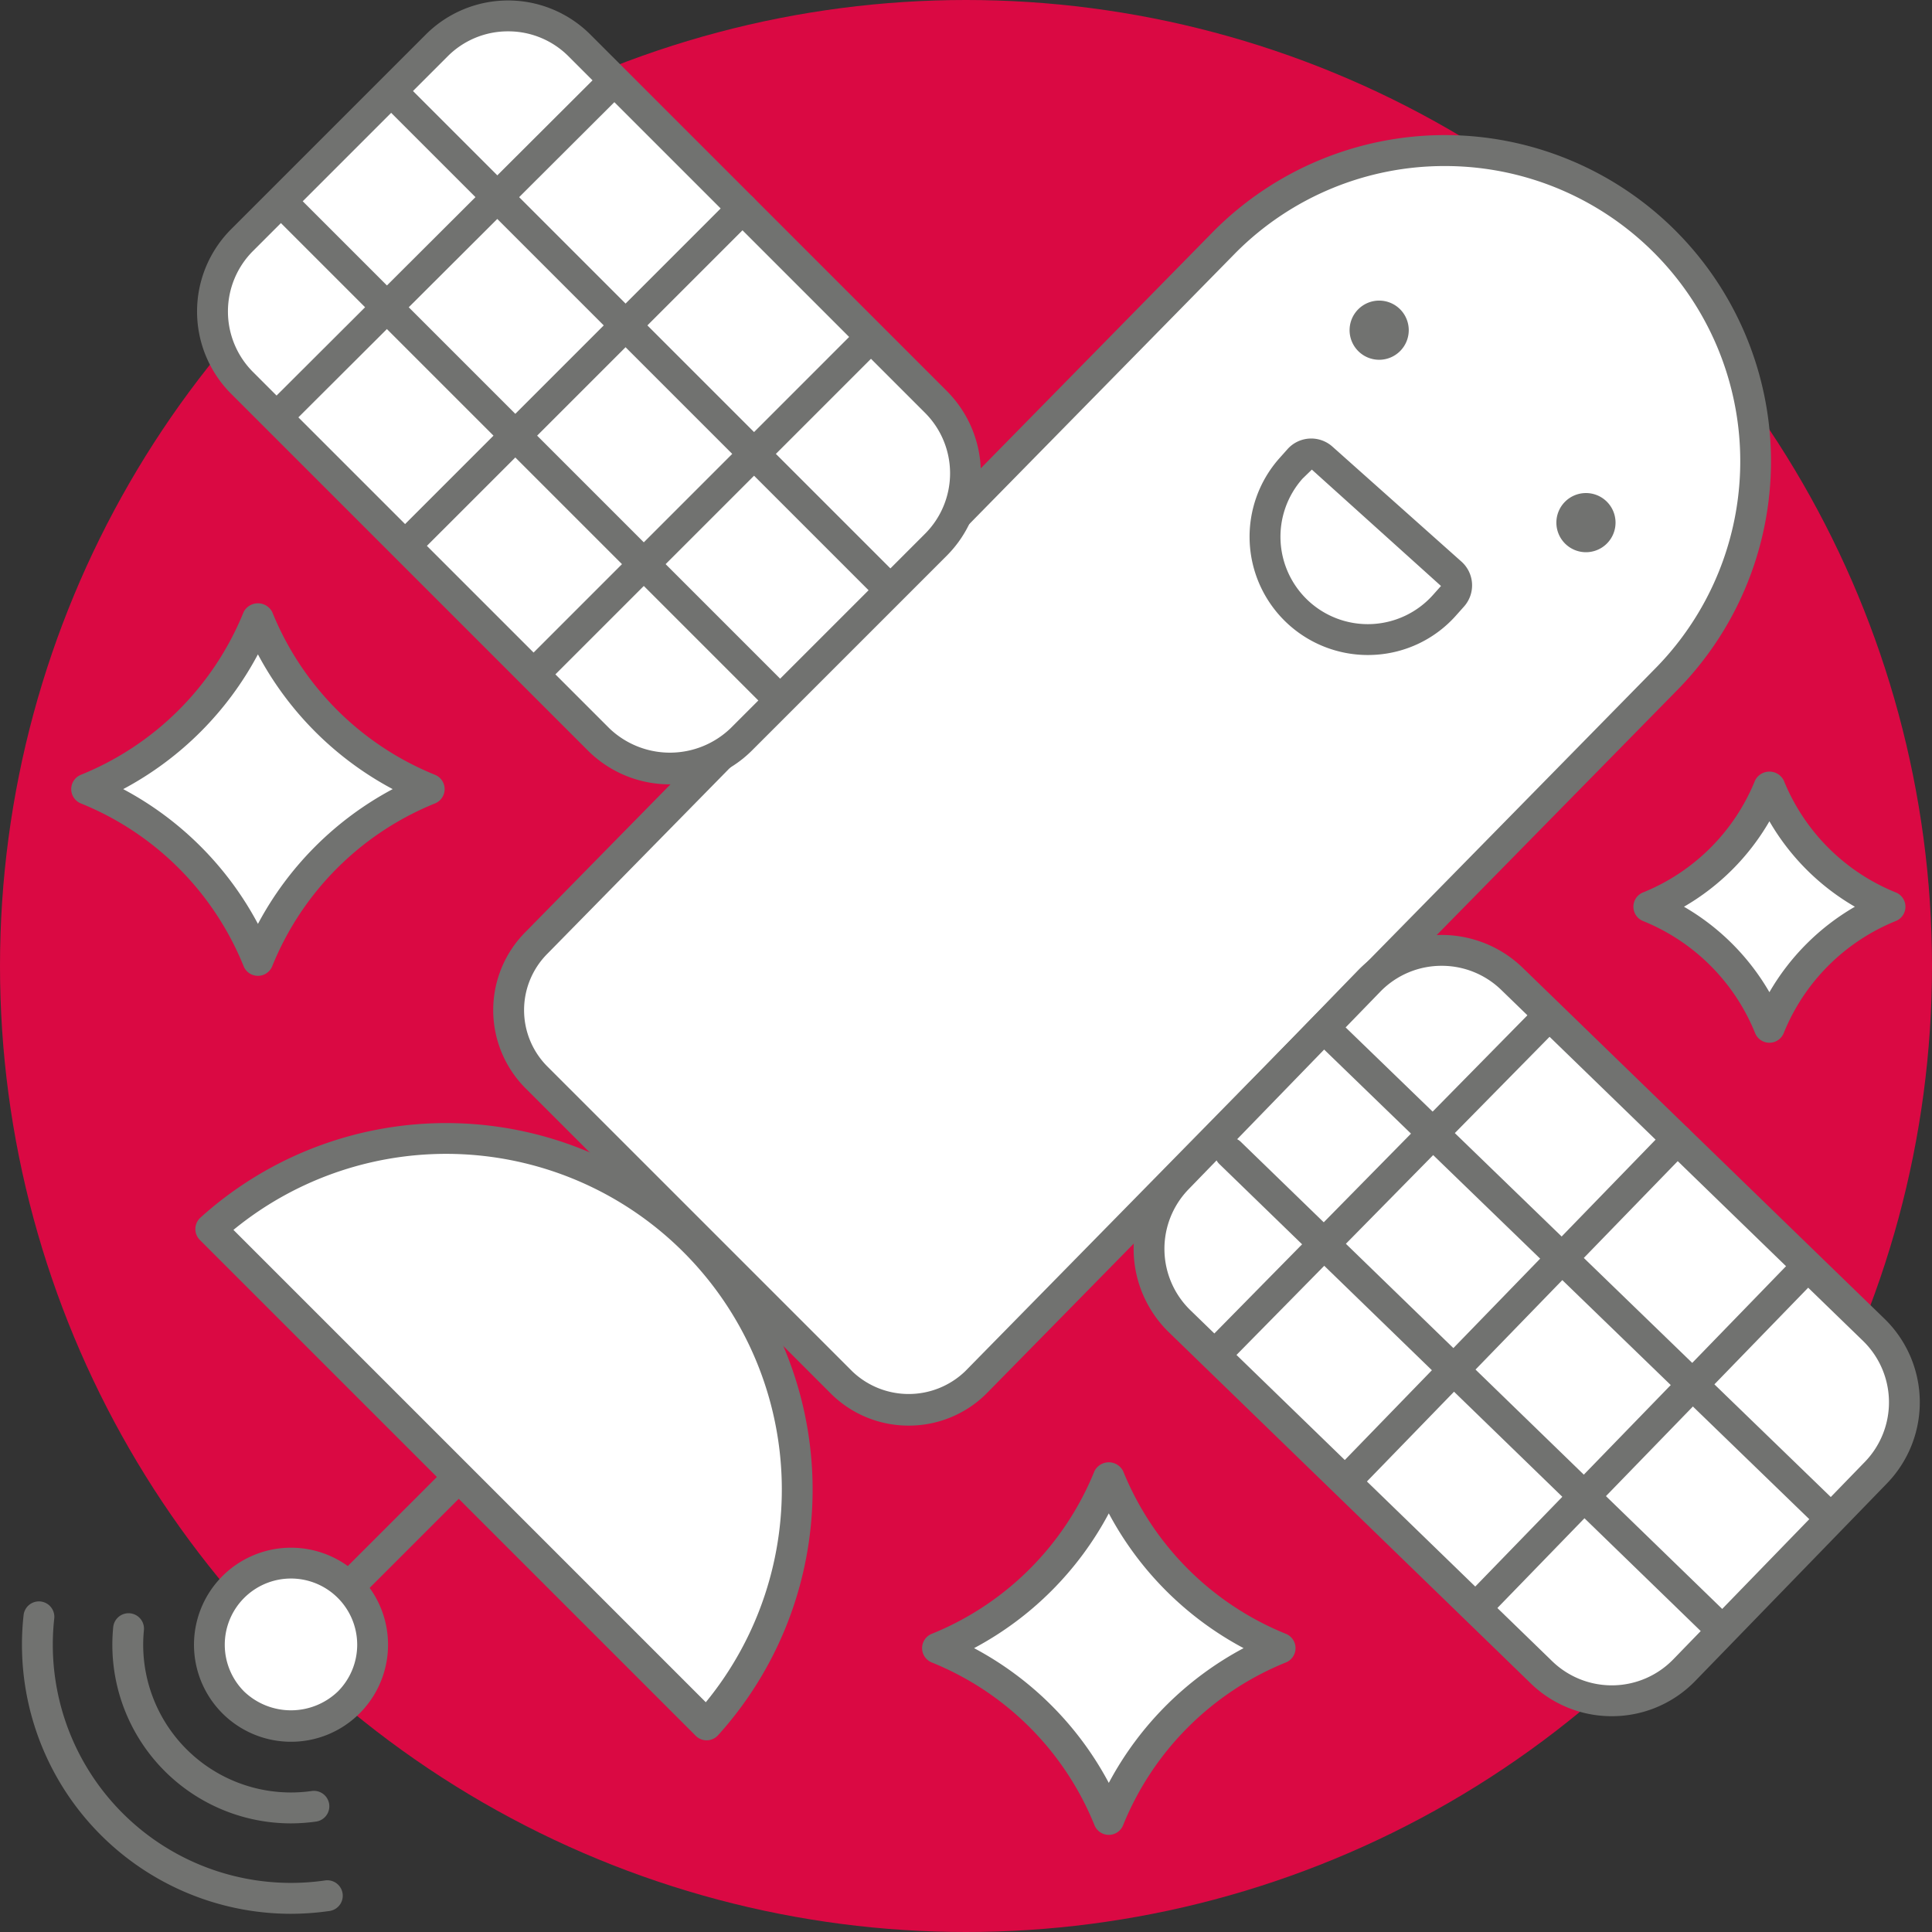 <svg xmlns="http://www.w3.org/2000/svg" viewBox="0 0 90 90"><rect x="0" y="0" width="90" height="90" fill="#333333" stroke="none"/><defs><style>.cls-1{fill:#da0943;}.cls-2{fill:#fff;}.cls-3{fill:#717270;}</style></defs><g id="Livello_2" data-name="Livello 2"><g id="Narrative"><g id="iconAssistenzaSatellitareNarrative"><circle class="cls-1" cx="45" cy="45" r="45"/><path class="cls-2" d="M39.196,64.394,24.99,50.188a4.431,4.431,0,0,1,0-6.266L57.072,11.249a14.476,14.476,0,0,1,20.472,0l0,0a14.476,14.476,0,0,1,0,20.472L45.462,64.394A4.431,4.431,0,0,1,39.196,64.394Z"/><path class="cls-3" d="M42.329,66.41a5.116,5.116,0,0,1-3.641-1.508L24.481,50.696a5.156,5.156,0,0,1,0-7.282l32.078-32.668a15.194,15.194,0,1,1,21.493,21.483l-32.078,32.668A5.116,5.116,0,0,1,42.329,66.41ZM67.308,7.735a13.713,13.713,0,0,0-9.728,4.023l-32.078,32.668a3.719,3.719,0,0,0-.004,5.254L39.705,63.886h0a3.8,3.8,0,0,0,5.249,0l32.078-32.668A13.751,13.751,0,0,0,67.308,7.735Z"/><path class="cls-3" d="M65.221,16.356a1.378,1.378,0,1,0-1.949-.001,1.377,1.377,0,0,0,1.949.001"/><path class="cls-3" d="M74.854,25.321a1.378,1.378,0,1,0-1.949-.001,1.378,1.378,0,0,0,1.949.001"/><path class="cls-3" d="M63.71,30.513a5.509,5.509,0,0,1-4.105-9.173l.371-.416a1.481,1.481,0,0,1,2.092-.12l6.012,5.358a1.482,1.482,0,0,1,.12,2.092l-.371.416a5.47,5.47,0,0,1-3.796,1.834C63.926,30.51,63.818,30.513,63.71,30.513Zm-2.599-8.637-.433.42a4.076,4.076,0,0,0,.331,5.747h0a4.07,4.07,0,0,0,5.747-.33l.371-.416Z"/><rect class="cls-2" x="10.993" y="7.166" width="32.89" height="22.228" rx="4.581" transform="translate(20.963 -14.047) rotate(45)"/><path class="cls-3" d="M31.207,36.538a5.388,5.388,0,0,1-3.834-1.588L10.768,18.345a5.423,5.423,0,0,1,0-7.669l9.066-9.066a5.422,5.422,0,0,1,7.668,0l16.605,16.605a5.429,5.429,0,0,1,0,7.668l-9.066,9.066A5.388,5.388,0,0,1,31.207,36.538Zm-7.539-35.078a3.957,3.957,0,0,0-2.817,1.167l-9.066,9.066a3.985,3.985,0,0,0,0,5.635l16.605,16.604a4.079,4.079,0,0,0,5.635,0l9.066-9.066a3.984,3.984,0,0,0,0-5.635l-16.605-16.605A3.958,3.958,0,0,0,23.668,1.46Z"/><line class="cls-2" x1="28.362" y1="4" x2="13.398" y2="18.928"/><path class="cls-3" d="M13.398,19.647a.719.719,0,0,1-.507-1.228L27.855,3.491a.719.719,0,0,1,1.015,1.018L13.905,19.437A.717.717,0,0,1,13.398,19.647Z"/><line class="cls-2" x1="40.093" y1="16.178" x2="25.011" y2="31.26"/><path class="cls-3" d="M25.011,31.979a.719.719,0,0,1-.508-1.227L39.584,15.669a.719.719,0,0,1,1.017,1.017L25.519,31.768A.717.717,0,0,1,25.011,31.979Z"/><line class="cls-2" x1="34.587" y1="9.711" x2="19.025" y2="25.274"/><path class="cls-3" d="M19.025,25.993a.719.719,0,0,1-.508-1.227L34.079,9.203a.719.719,0,0,1,1.017,1.017L19.533,25.782A.718.718,0,0,1,19.025,25.993Z"/><path class="cls-3" d="M35.871,32.879a.718.718,0,0,1-.508-.211L12.859,10.165A.719.719,0,1,1,13.875,9.148l22.504,22.504a.719.719,0,0,1-.508,1.227Z"/><path class="cls-3" d="M41.006,27.743a.717.717,0,0,1-.508-.211L17.96,4.995a.719.719,0,0,1,1.017-1.017L41.515,26.516a.719.719,0,0,1-.508,1.227Z"/><rect class="cls-2" x="54.676" y="50.636" width="32.89" height="22.228" rx="4.581" transform="translate(63.075 -32.093) rotate(44.133)"/><path class="cls-3" d="M75.083,79.947a5.403,5.403,0,0,1-3.775-1.528L54.455,62.067a5.422,5.422,0,0,1-.116-7.667L63.267,45.198a5.427,5.427,0,0,1,7.666-.116L87.788,61.434h0a5.428,5.428,0,0,1,.115,7.667l-8.929,9.202A5.403,5.403,0,0,1,75.083,79.947ZM67.158,44.991a3.974,3.974,0,0,0-2.861,1.208l-8.929,9.202a3.985,3.985,0,0,0,.086,5.635L72.309,77.387a3.99,3.99,0,0,0,5.635-.085l8.929-9.202a3.991,3.991,0,0,0-.085-5.635L69.933,46.113A3.974,3.974,0,0,0,67.158,44.991Z"/><line class="cls-2" x1="71.908" y1="47.554" x2="57.092" y2="62.611"/><path class="cls-3" d="M57.092,63.33a.719.719,0,0,1-.512-1.223L71.396,47.049a.719.719,0,0,1,1.025,1.009L57.604,63.115A.717.717,0,0,1,57.092,63.33Z"/><line class="cls-2" x1="83.743" y1="59.457" x2="68.891" y2="74.765"/><path class="cls-3" d="M68.891,75.484a.719.719,0,0,1-.515-1.219L83.228,58.956a.718.718,0,1,1,1.031,1.001L69.406,75.266A.714.714,0,0,1,68.891,75.484Z"/><line class="cls-2" x1="78.14" y1="53.074" x2="62.814" y2="68.87"/><path class="cls-3" d="M62.814,69.589a.719.719,0,0,1-.515-1.219L77.624,52.574a.718.718,0,1,1,1.031,1.001L63.329,69.371A.714.714,0,0,1,62.814,69.589Z"/><path class="cls-3" d="M79.763,76.22a.716.716,0,0,1-.5-.203L56.791,54.214a.719.719,0,0,1,1.001-1.032L80.263,74.985a.719.719,0,0,1-.5,1.235Z"/><path class="cls-3" d="M84.82,71.007a.717.717,0,0,1-.5-.203L61.461,48.677A.719.719,0,0,1,62.462,47.645L85.321,69.772a.719.719,0,0,1-.5,1.235Z"/><path class="cls-2" d="M32.918,80.352A16.354,16.354,0,0,0,9.82,57.254Z"/><path class="cls-3" d="M32.918,81.071a.72.72,0,0,1-.508-.211L9.311,57.763a.718.718,0,0,1,.026-1.041A17.072,17.072,0,0,1,33.45,80.834a.717.717,0,0,1-.514.236Zm-22.043-23.778L32.879,79.297A15.636,15.636,0,0,0,10.874,57.293Z"/><line class="cls-2" x1="21.308" y1="68.864" x2="16.169" y2="74.003"/><path class="cls-3" d="M16.168,74.722a.719.719,0,0,1-.508-1.227l5.14-5.139a.719.719,0,1,1,1.017,1.017l-5.14,5.139A.718.718,0,0,1,16.168,74.722Z"/><circle class="cls-2" cx="13.554" cy="76.618" r="3.803"/><path class="cls-3" d="M13.554,81.138a4.52,4.52,0,1,1,3.197-1.322h0A4.508,4.508,0,0,1,13.554,81.138Zm0-7.604A3.084,3.084,0,0,0,11.374,78.799a3.158,3.158,0,0,0,4.362,0,3.084,3.084,0,0,0-2.181-5.265Zm2.689,5.774h0Z"/><path class="cls-3" d="M13.531,84.94a8.322,8.322,0,0,1-8.257-9.141.718.718,0,1,1,1.43.14,6.884,6.884,0,0,0,7.818,7.493.719.719,0,1,1,.201,1.424A8.539,8.539,0,0,1,13.531,84.94Z"/><path class="cls-3" d="M13.52,89.152A12.536,12.536,0,0,1,1.099,75.239a.718.718,0,1,1,1.428.157A11.096,11.096,0,0,0,15.126,87.601a.719.719,0,1,1,.203,1.423A12.821,12.821,0,0,1,13.52,89.152Z"/><path class="cls-2" d="M12.016,44.739A14.402,14.402,0,0,0,4.037,36.76a14.41,14.41,0,0,0,7.978-7.979A14.416,14.416,0,0,0,19.995,36.76,14.408,14.408,0,0,0,12.016,44.739Z"/><path class="cls-3" d="M12.015,45.458h0a.719.719,0,0,1-.667-.451,13.722,13.722,0,0,0-7.579-7.58.719.719,0,0,1-.001-1.334,13.729,13.729,0,0,0,7.58-7.581.749.749,0,0,1,1.334,0,13.74,13.74,0,0,0,7.581,7.581.719.719,0,0,1-.001,1.334,13.733,13.733,0,0,0-7.58,7.581A.718.718,0,0,1,12.015,45.458ZM5.739,36.76a15.199,15.199,0,0,1,6.277,6.278A15.219,15.219,0,0,1,18.293,36.76a15.222,15.222,0,0,1-6.278-6.278A15.202,15.202,0,0,1,5.739,36.76Z"/><path class="cls-2" d="M82.426,47.856a10.138,10.138,0,0,0-5.616-5.617,10.143,10.143,0,0,0,5.616-5.617,10.147,10.147,0,0,0,5.617,5.617A10.142,10.142,0,0,0,82.426,47.856Z"/><path class="cls-3" d="M82.426,48.575h0a.718.718,0,0,1-.667-.451A9.449,9.449,0,0,0,76.542,42.906a.718.718,0,0,1,0-1.334,9.453,9.453,0,0,0,5.217-5.218.748.748,0,0,1,1.334,0,9.453,9.453,0,0,0,5.218,5.218.718.718,0,0,1,0,1.334,9.451,9.451,0,0,0-5.218,5.218A.718.718,0,0,1,82.426,48.575Zm-3.98-6.336a10.92,10.92,0,0,1,3.98,3.981,10.926,10.926,0,0,1,3.981-3.981,10.93,10.93,0,0,1-3.981-3.981A10.924,10.924,0,0,1,78.446,42.239Z"/><path class="cls-2" d="M51.653,84.756a14.402,14.402,0,0,0-7.978-7.979,14.41,14.41,0,0,0,7.978-7.979A14.416,14.416,0,0,0,59.632,76.777,14.408,14.408,0,0,0,51.653,84.756Z"/><path class="cls-3" d="M51.652,85.475h0a.719.719,0,0,1-.667-.451,13.722,13.722,0,0,0-7.579-7.58.719.719,0,0,1-.001-1.334,13.729,13.729,0,0,0,7.58-7.581.748.748,0,0,1,1.334,0,13.74,13.74,0,0,0,7.582,7.581.719.719,0,0,1-.001,1.334,13.735,13.735,0,0,0-7.581,7.581A.718.718,0,0,1,51.652,85.475Zm-6.277-8.699a15.199,15.199,0,0,1,6.277,6.278A15.218,15.218,0,0,1,57.931,76.777,15.215,15.215,0,0,1,51.652,70.499,15.202,15.202,0,0,1,45.376,76.777Z"/></g></g></g></svg>